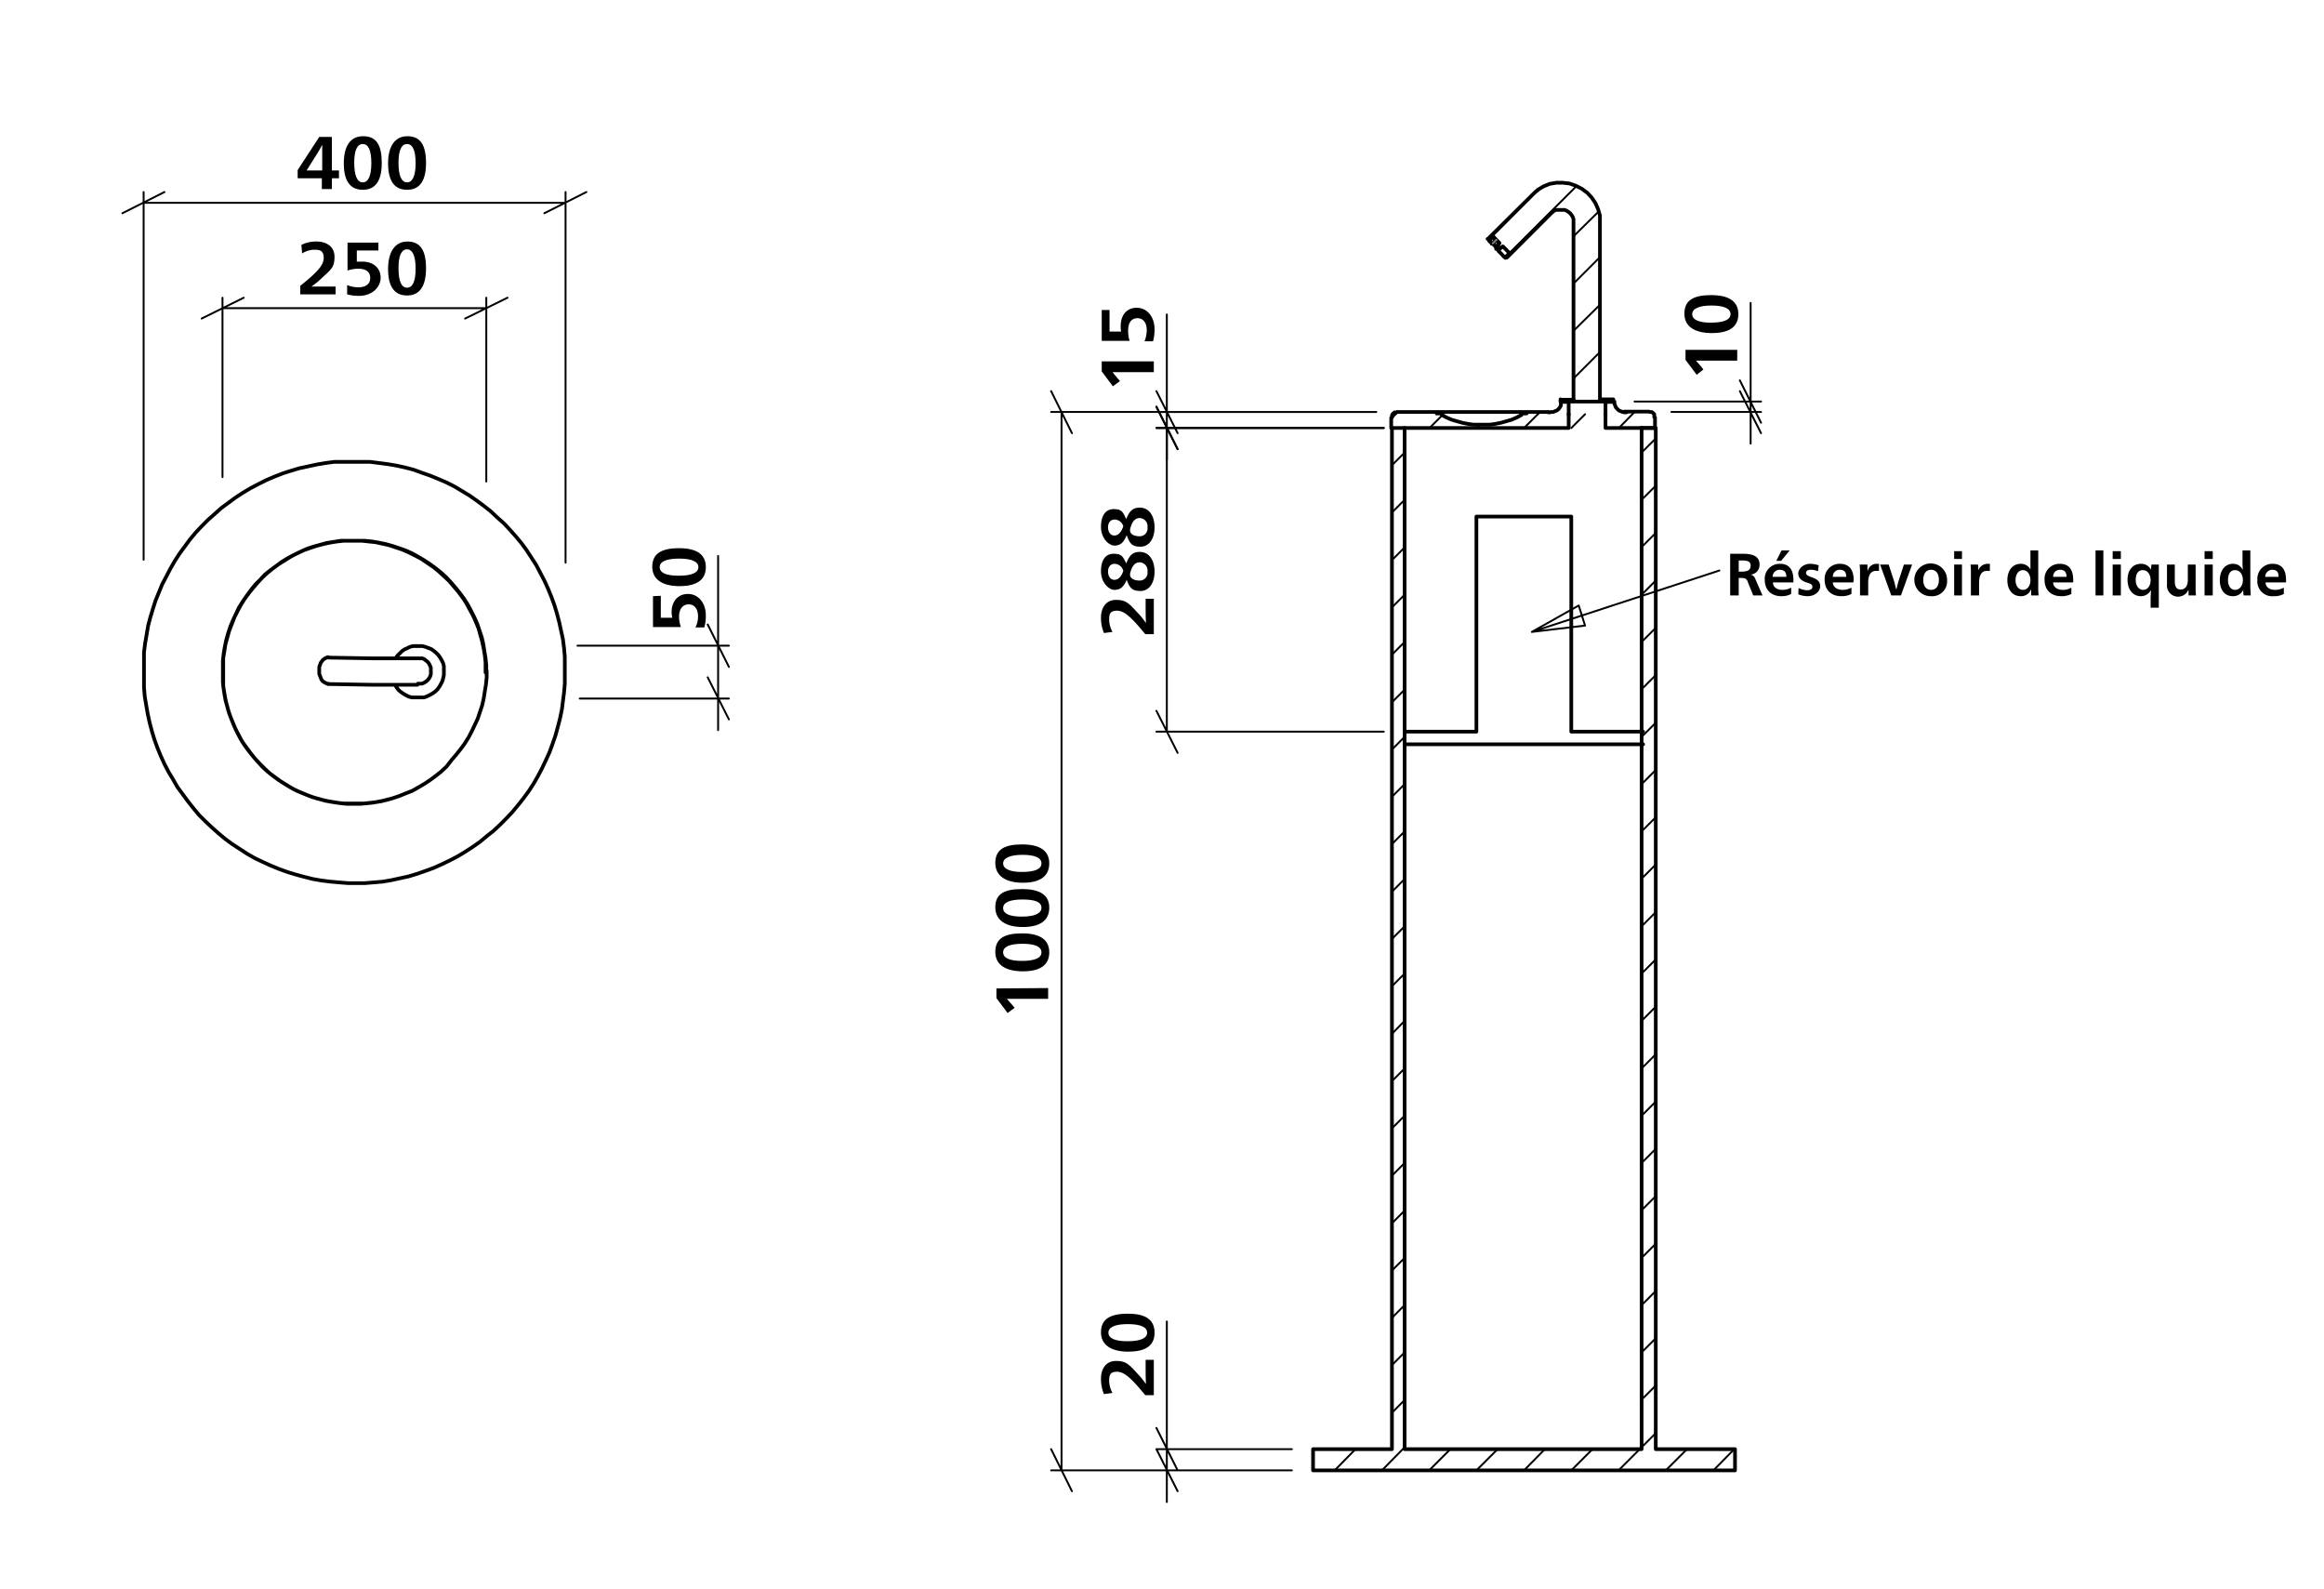 <svg viewBox="0 0 624.6 426.9" xmlns="http://www.w3.org/2000/svg"><path d="m89.2 45.8h1.9v2.1h-1.9v2.9h-2.7v-2.9h-6.5v-2.2l5.8-8.9h3.4zm-2.6-2.3v-4.6a34 34 0 0 1 -2 3.4l-2.2 3.5h4.2z"/><path d="m102.6 43.8c0 4.5-1.5 7.2-5.1 7.2s-5.1-2.7-5.1-7.1 1.6-7.3 5.2-7.3 5 2.4 5 7.2zm-7.4-.1c0 3.5.8 5.3 2.3 5.3s2.3-1.8 2.3-5.2-.8-5.1-2.3-5.1-2.3 1.7-2.3 5z"/><path d="m114.5 43.8c0 4.5-1.5 7.2-5.1 7.2s-5.1-2.7-5.1-7.1 1.7-7.3 5.2-7.3 5 2.4 5 7.2zm-7.4-.1c0 3.5.8 5.3 2.3 5.3s2.3-1.8 2.3-5.2-.8-5.1-2.3-5.1-2.3 1.7-2.3 5z"/><path d="m81 65.8a8.8 8.8 0 0 1 4.1-.9c2.6 0 4.8 1.3 4.8 4.1s-.8 3.3-3.4 5.7a20.5 20.5 0 0 1 -2.8 2.3h6.5v2.1h-9.5v-2.3c4.5-3.6 6.3-5.5 6.3-7.5s-1.1-2.2-2.5-2.2a6.3 6.3 0 0 0 -3.3 1z"/><path d="m101.7 67.3h-5.8v3h1.5c2.9 0 4.9 1.7 4.9 4.3s-2.3 4.9-5.8 4.9a12.2 12.2 0 0 1 -3.2-.4v-2.5a8 8 0 0 0 3 .6c1.9 0 3.2-.8 3.2-2.5s-1.2-2.5-3.3-2.5a9.2 9.2 0 0 0 -2.8.5v-7.5h8.3z"/><path d="m114.5 72.1c0 4.5-1.5 7.3-5.1 7.3s-5.1-2.7-5.1-7.1 1.7-7.4 5.2-7.4 5 2.4 5 7.2zm-7.4-.1c0 3.6.8 5.3 2.3 5.3s2.3-1.7 2.3-5.1-.8-5.2-2.3-5.2-2.3 1.7-2.3 5z"/><path d="m177.6 160.1v5.9h3.1a6.8 6.8 0 0 1 -.2-1.5c0-2.9 1.7-4.9 4.4-4.9s4.8 2.3 4.8 5.8a11.7 11.7 0 0 1 -.4 3.2h-2.4a6.3 6.3 0 0 0 .7-3c0-1.9-.9-3.2-2.5-3.2s-2.6 1.2-2.6 3.4a8.6 8.6 0 0 0 .5 2.7h-7.5v-8.3z"/><path d="m182.5 147.3c4.5 0 7.2 1.5 7.2 5.1s-2.7 5.1-7.1 5.1-7.3-1.7-7.3-5.2 2.4-5 7.2-5zm-.1 7.4c3.5 0 5.3-.8 5.3-2.3s-1.8-2.3-5.2-2.3-5.2.8-5.2 2.3 1.7 2.3 5.1 2.3z"/><path d="m281.7 265.5v2.9h-11.1l1.5 1.7.6.7-1.9 1.4-3-4v-2.6z"/><path d="m274.7 250.8c4.5 0 7.3 1.5 7.3 5.1s-2.7 5.1-7.1 5.1-7.4-1.6-7.4-5.2 2.4-5 7.2-5zm-.1 7.4c3.6 0 5.3-.8 5.3-2.3s-1.7-2.3-5.1-2.3-5.2.8-5.2 2.3 1.7 2.3 5 2.3z"/><path d="m274.7 238.9c4.5 0 7.3 1.4 7.3 5s-2.7 5.2-7.1 5.2-7.4-1.7-7.4-5.3 2.4-4.9 7.2-4.9zm-.1 7.4c3.6 0 5.3-.9 5.3-2.4s-1.7-2.2-5.1-2.2-5.2.8-5.2 2.3 1.7 2.3 5 2.3z"/><path d="m274.7 226.9c4.5 0 7.3 1.5 7.3 5.1s-2.7 5.2-7.1 5.2-7.4-1.7-7.4-5.3 2.4-5 7.2-5zm-.1 7.4c3.6 0 5.3-.8 5.3-2.3s-1.7-2.3-5.1-2.3-5.2.9-5.2 2.3 1.7 2.3 5 2.3z"/><path d="m466.9 94v2.9h-11.1l1.5 1.7.5.7-1.8 1.4-3-4v-2.7z"/><path d="m459.9 79.3c4.5 0 7.3 1.5 7.3 5.1s-2.7 5.1-7.1 5.1-7.4-1.6-7.4-5.2 2.4-5 7.2-5zm-.1 7.4c3.5 0 5.3-.8 5.3-2.3s-1.8-2.3-5.1-2.3-5.2.8-5.2 2.3 1.7 2.3 5 2.3z"/><path d="m296.7 374.6a10.5 10.5 0 0 1 -.8-4.2c0-2.5 1.3-4.7 4-4.7s3.4.8 5.8 3.4a18.7 18.7 0 0 1 2.2 2.7h.1c-.1-1.2-.1-2.9-.1-4.1v-2.3h2.2v9.5h-2.3c-3.7-4.5-5.6-6.3-7.6-6.3s-2.1 1.1-2.1 2.5a6.8 6.8 0 0 0 .9 3.2z"/><path d="m303.1 353c4.5 0 7.2 1.4 7.2 5.1s-2.7 5.1-7.1 5.1-7.3-1.7-7.3-5.2 2.4-5 7.2-5zm-.1 7.4c3.5 0 5.3-.8 5.3-2.3s-1.8-2.3-5.2-2.3-5.2.8-5.2 2.3 1.7 2.3 5.1 2.3z"/><path d="m310.1 97.1v2.9h-11.1l1.4 1.7.6.7-1.9 1.4-3-4v-2.7z"/><path d="m298.2 83.3v5.8h3.1a7.6 7.6 0 0 1 -.1-1.5c0-2.9 1.6-4.9 4.3-4.9s4.8 2.3 4.8 5.8a12.2 12.2 0 0 1 -.4 3.2h-2.3a8 8 0 0 0 .6-3c0-1.9-.9-3.2-2.5-3.2s-2.5 1.2-2.5 3.3a9 9 0 0 0 .4 2.8h-7.5v-8.3z"/><path d="m296.7 170.1a10.5 10.5 0 0 1 -.8-4.2c0-2.5 1.3-4.7 4-4.7s3.4.8 5.8 3.4a18.7 18.7 0 0 1 2.2 2.7h.1c-.1-1.2-.1-2.9-.1-4.1v-2.3h2.2v9.5h-2.3c-3.7-4.5-5.6-6.3-7.6-6.3s-2.1 1.1-2.1 2.5a6.8 6.8 0 0 0 .9 3.2z"/><path d="m306.3 148.3c2.6 0 4 2.3 4 5.3s-1.4 5.2-3.8 5.2-2.9-1-3.7-3c-.8 2-1.8 2.7-3.3 2.7s-3.6-2-3.6-5 1.2-4.7 3.4-4.7 2.5.8 3.4 2.6c.8-2.2 1.8-3.1 3.6-3.1zm-6.7 3.2c-1.2 0-1.8.9-1.8 2.1s.6 2.2 1.7 2.2 1.9-.9 2.4-2.4a2.5 2.5 0 0 0 -2.3-1.9zm6.7 4.5a2.1 2.1 0 0 0 2.1-2.4 2.2 2.2 0 0 0 -2.1-2.5c-1.2 0-2 .9-2.5 2.7s1.3 2.2 2.5 2.2z"/><path d="m306.3 136.4c2.6 0 4 2.3 4 5.3s-1.4 5.2-3.8 5.2-2.9-1-3.7-3.1c-.8 2.1-1.8 2.8-3.3 2.8s-3.6-2-3.6-5 1.2-4.8 3.4-4.8 2.5.8 3.4 2.7c.8-2.2 1.8-3.1 3.6-3.1zm-6.7 3.2c-1.2 0-1.8.9-1.8 2.1s.6 2.2 1.7 2.2 1.9-1 2.4-2.5a2.5 2.5 0 0 0 -2.3-1.8zm6.7 4.5a2.1 2.1 0 0 0 2.1-2.4 2.2 2.2 0 0 0 -2.1-2.5c-1.2 0-2 .9-2.5 2.7s1.3 2.2 2.5 2.2z"/><path d="m465 148.8h3.3c2.7 0 4.6.6 4.6 2.9a2.6 2.6 0 0 1 -2.4 2.7c.8.2 1.1.7 1.4 1.5l1.8 4.1h-2.5l-1.3-3.2c-.4-1.2-.6-1.5-2-1.5h-.6v4.7h-2.3zm2.3 4.8h.7c1.7 0 2.5-.4 2.5-1.6s-.9-1.4-2.5-1.4h-.7z"/><path d="m476.5 156.5c0 1.2 1 2 2.5 2a4.8 4.8 0 0 0 2.4-.6v1.7a5.3 5.3 0 0 1 -2.6.6c-2.7 0-4.5-1.6-4.5-4.4a4 4 0 0 1 4.1-4.3c2.4 0 3.6 1.5 3.6 4.4v.6zm3.6-1.5c0-1.4-.7-1.9-1.8-1.9a1.9 1.9 0 0 0 -1.9 1.9zm-1.4-4.3h-1.3l1.4-2.8h2.2z"/><path d="m483.4 158a5.3 5.3 0 0 0 2.3.6c.8 0 1.4-.3 1.4-.9s-.3-.8-1.6-1.2-2.2-1.2-2.2-2.4 1.3-2.6 3.2-2.6a7.9 7.9 0 0 1 2.3.4l-.2 1.6a4.8 4.8 0 0 0 -2-.4c-.7 0-1.2.3-1.2.8s.3.8 1.5 1.2 2.3 1 2.3 2.4-1.4 2.7-3.4 2.7a7 7 0 0 1 -2.5-.5z"/><path d="m492.6 156.5c0 1.2 1.1 2 2.6 2a4.8 4.8 0 0 0 2.4-.6v1.7a5.7 5.7 0 0 1 -2.7.6c-2.7 0-4.5-1.6-4.5-4.4a4 4 0 0 1 4.1-4.3c2.4 0 3.7 1.5 3.7 4.4 0 .2-.1.4-.1.6zm3.6-1.5c0-1.4-.7-1.9-1.7-1.9a1.8 1.8 0 0 0 -1.9 1.9z"/><path d="m502 153.3a2.4 2.4 0 0 1 2.3-1.8h.7v1.9h-.8c-1.4 0-2.1 1.1-2.1 3.2v3.4h-2.2v-5.8a19.3 19.3 0 0 0 -.1-2.5h2.1v1.6z"/><path d="m509.1 156.3c.1.5.4 1.5.5 2h.1c.1-.5.4-1.5.5-2l1.5-4.6h2.2l-3 8.3h-2.6l-3-8.3h2.3z"/><path d="m523.3 155.9a4 4 0 0 1 -4.3 4.3 4.4 4.4 0 1 1 4.3-4.3zm-6.4 0c0 1.6.8 2.6 2.1 2.6s2.1-1 2.1-2.7-.8-2.7-2.1-2.7-2.1 1-2.1 2.8z"/><path d="m525.2 150.2v-2.1h2.1v2.1zm0 1.5h2.1v8.3h-2.1z"/><path d="m531.7 153.3a2.6 2.6 0 0 1 2.4-1.8h.7v1.9h-.8c-1.4 0-2.1 1.1-2.1 3.2v3.4h-2.2v-5.8a19.3 19.3 0 0 0 -.1-2.5h2a8.6 8.6 0 0 1 .1 1.6z"/><path d="m547.8 157.5a19.3 19.3 0 0 0 .1 2.5h-2v-1.5h-.1a2.8 2.8 0 0 1 -2.7 1.7c-2.2 0-3.6-1.7-3.6-4.3s1.4-4.4 3.6-4.4a2.9 2.9 0 0 1 2.6 1.5v-5.1h2.1zm-6.1-1.6c0 1.5.8 2.6 2 2.6s2-1.1 2-2.6-.8-2.7-2-2.7-2 1.1-2 2.7z"/><path d="m551.8 156.5c0 1.2 1.1 2 2.5 2a4.3 4.3 0 0 0 2.4-.6v1.7a5.7 5.7 0 0 1 -2.7.6c-2.7 0-4.5-1.6-4.5-4.4a4 4 0 0 1 4.1-4.3c2.4 0 3.6 1.5 3.6 4.4v.6zm3.6-1.5c0-1.4-.7-1.9-1.7-1.9a1.8 1.8 0 0 0 -1.9 1.9z"/><path d="m563.2 147.9h2.1v12.1h-2.1z"/><path d="m567.8 150.2v-2.1h2.2v2.1zm0 1.5h2.2v8.3h-2.2z"/><path d="m578 160.7c0-.5.1-1.7.1-2h-.1a3 3 0 0 1 -2.6 1.5c-2.2 0-3.6-1.8-3.6-4.4s1.4-4.3 3.6-4.3a2.9 2.9 0 0 1 2.7 1.6c0-.4.1-.9.1-1.4h2v11.6h-2.2zm-4-4.9c0 1.6.8 2.7 2 2.7s2-1.1 2-2.6-.8-2.7-2.1-2.7-1.9 1.1-1.9 2.6z"/><path d="m588.1 158.6a3 3 0 0 1 -5.7-1.6v-5.3h2.1v4.3c0 1.5.3 2.4 1.6 2.4s1.9-1.1 1.9-2.5v-4.2h2.1v5.8a19.3 19.3 0 0 0 .1 2.5h-2v-1.4z"/><path d="m592.5 150.2v-2.1h2.2v2.1zm0 1.5h2.2v8.3h-2.2z"/><path d="m604.8 157.5c0 .9.1 1.8.1 2.5h-1.9a6.6 6.6 0 0 1 -.1-1.5 3 3 0 0 1 -2.8 1.7c-2.2 0-3.5-1.7-3.5-4.3s1.4-4.4 3.5-4.4a2.8 2.8 0 0 1 2.6 1.5h.1a16.2 16.2 0 0 1 -.1-2.3v-2.8h2.1zm-6-1.6c0 1.5.7 2.6 1.9 2.6s2.1-1.1 2.1-2.6-.8-2.7-2.1-2.7-1.9 1.1-1.9 2.7z"/><path d="m608.9 156.5c0 1.2 1 2 2.5 2a4.8 4.8 0 0 0 2.4-.6v1.7a5.4 5.4 0 0 1 -2.7.6 4 4 0 0 1 -4.4-4.4 4 4 0 0 1 4.1-4.3c2.4 0 3.6 1.5 3.6 4.4v.6zm3.5-1.5c0-1.4-.6-1.9-1.7-1.9a1.9 1.9 0 0 0 -1.9 1.9z"/><g fill="none" stroke-linecap="round" stroke-linejoin="round"><path d="m426 168.1-14.3 1.7m12.6-7.1 1.7 5.4m-14.3 1.7 12.6-7.1m37.8-9.4-50.4 16.5" stroke="#000" stroke-width=".51"/><path d="m431.5 115h13.4m-23.3 0h-44.1m44.1-3.8v3.8m9.9-3.8v3.8" stroke="#000" stroke-width=".99"/><path d="m377.5 200h64.1m0-3.4h-19.3m0 0v-57.8m0 0h-25.5m0 0v57.8m0 0h-19.3" stroke="#000" stroke-width=".99"/><path d="m125 85.6 11.4-5.6m-70.9 0-11.3 5.6m5.6-2.8h70.9m0 46.6v-49.4m-70.9 48.2v-48.2m86.5-22.7 11.3-5.7m-113.4 0-11.3 5.7m5.7-2.8h113.4m0 96.7v-99.6m-113.4 98.8v-98.8" stroke="#000" stroke-width=".51"/><path d="m316.5 120.7-5.7-11.4m0 81.7 5.7 11.3m-2.9-5.7v-81.6m58.3 0h-61.1m61.1 81.6h-61.1" stroke="#000" stroke-width=".51"/><path d="m195.9 193.3-5.7-11.3m0-14.2 5.7 11.4m-2.9 8.5v8.5m0-22.7v14.2m0-14.2v-24.1m-37.2 38.3h40.1m-40.7-14.2h40.7" stroke="#000" stroke-width=".51"/><path d="m316.5 120.7-5.7-11.4m0-4.2 5.7 11.3m-2.9-1.4v8.5m0-12.8v4.3m0-4.3v-26.2m58.3 30.5h-61.1m59.1-4.3h-59.1m5.7 290-5.7-11.3m0-5.7 5.7 11.4m-2.9 0v8.5m0-14.2v5.7m0-5.7v-34.3m33.6 40h-36.4m36.4-5.7h-36.4m-28.3 0 5.6 11.3m0-284.3-5.6-11.3m2.8 5.6v284.4m61.9 0h-64.7m87.4-284.4h-87.4" stroke="#000" stroke-width=".51"/><path d="m473.3 116.4-5.7-11.3m0-2.9 5.7 11.4m-2.8-2.9v8.5m0-11.3v2.8m0-2.8v-26.5m-21.3 29.3h24.1m-34-2.8h34" stroke="#000" stroke-width=".51"/><path d="m80.6 125.8 2.3-.5 2.3-.5 2.4-.4 2.3-.3h9.5l2.4.3 2.3.3 2.4.4 2.3.5 2.3.6 2.2.8 2.3.8 2.2.9 2.1.9 2.2 1.1 2 1.2 2 1.2 2 1.4 1.9 1.4 1.9 1.5 1.7 1.6 1.8 1.6 1.6 1.7 1.6 1.8 1.5 1.8 1.4 1.9 1.3 2 1.3 2 1.1 2.1 1.1 2.1 1 2.2.9 2.2.8 2.2.7 2.3.6 2.3.5 2.3.5 2.3.3 2.4.2 2.3v7.2l-.2 2.3-.3 2.4-.3 2.3-.5 2.4-.6 2.3-.6 2.2-.8 2.3-.8 2.2-1 2.2-1 2.1-1.1 2.1-1.2 2.1-1.3 2-1.4 1.9-1.5 1.9-1.5 1.8-1.6 1.7-1.7 1.7-1.7 1.6-1.9 1.5-1.8 1.5-2 1.4-2 1.3-2 1.2-2.1 1.1-2.1 1-2.2 1-2.2.8-2.3.8-2.3.7-2.3.5-2.3.5-2.3.4-2.4.2-2.4.2h-4.6l-2.4-.2-2.3-.2-2.4-.3-2.3-.4-2.4-.6-2.2-.6-2.3-.7-2.2-.8-2.2-.9-2.2-1-2.1-1-2.1-1.2-2-1.3-2-1.3-1.9-1.4-1.8-1.5-1.8-1.6-1.7-1.6-1.7-1.7-1.5-1.8-1.5-1.9-1.4-1.9-1.4-1.9-1.2-2.1-1.2-2-1.1-2.1-1-2.2-.9-2.2-.8-2.2-.7-2.3-.6-2.3-.5-2.3-.4-2.3-.4-2.4-.2-2.4v-9.4l.3-2.4.4-2.3.4-2.4.6-2.3.7-2.3.7-2.2.9-2.2.9-2.2 1.1-2.1 1.1-2.1 1.2-2.1 1.3-2 1.4-1.9 1.4-1.9 1.5-1.8 1.6-1.7 1.7-1.7 1.8-1.6 1.8-1.6 1.9-1.4 1.9-1.4 2-1.3 2-1.2 2.1-1.1 2.2-1.1 2.1-.9 2.3-.9 2.2-.7 2.3-.7m23.8 89-1.8.5-1.9.3-1.8.2-1.8.2h-3.8l-1.9-.2-1.8-.3-1.9-.3-1.8-.5-1.8-.5-1.8-.7-1.7-.7-1.7-.8-1.7-1-1.6-1-1.5-1.1-1.5-1.1-1.4-1.3-1.3-1.3-1.3-1.4-1.2-1.5-1.1-1.5-1.1-1.5-.9-1.7-.9-1.7-.7-1.7-.7-1.7-.6-1.8-.5-1.9-.4-1.8-.3-1.9-.2-1.8v-5.7l.2-1.9.3-1.8.4-1.9.5-1.8.6-1.8.7-1.7.8-1.7.8-1.7 1-1.6 1.1-1.6 1.1-1.5 1.2-1.5 1.3-1.3 1.3-1.4 1.5-1.2 1.5-1.1 1.5-1.1 1.6-1 1.7-.9 1.7-.8 1.7-.8 1.8-.6 1.8-.5m0 0 1.8-.5 1.9-.3 1.9-.3h5.6l1.9.2 1.9.2 1.8.4 1.8.4 1.8.6 1.8.6 1.8.8 1.6.8 1.7.9 1.6 1.1 1.5 1 1.5 1.2 1.4 1.3 1.4 1.3 1.2 1.4 1.2 1.4 1.2 1.6 1 1.5.9 1.7.9 1.6.8 1.8.7 1.7.5 1.8.5 1.8.4 1.9.3 1.8.2 1.9v2.7m-24.4 3.3.5.7.5.7.6.5.7.5.7.4.8.4.8.2h3.3l.8-.3.8-.4.7-.4.7-.5.6-.6.5-.7.4-.7.4-.8.2-.7.2-.9v-.8m0 0v-1.6l-.2-.8-.4-.8-.4-.7-.5-.7-.6-.6-.6-.5-.7-.5-.8-.3-.8-.3-.8-.2h-2.5l-.8.2-.8.4-.7.3-.7.5-.6.6-.6.6-.5.7m-18-.3h-.3l-.4.2-.4.2-.4.3-.3.4-.3.4-.2.6-.2.5v1.8l.2.6.2.5.2.5.3.4.4.3.4.2.4.2h.3m24.2-6.8h1.1l.5.2.5.4.5.4.3.4.3.6.2.5v1.8l-.2.6-.3.5-.4.5-.5.4-.5.3-.5.2h-1.1m18.5-3.5v1.9l-.2 1.9-.3 1.8-.3 1.9-.4 1.8-.6 1.8-.6 1.8-.8 1.7-.8 1.7-.9 1.7-1 1.6-1.1 1.5-1.2 1.5-1.2 1.4-1.4 1.8-1.4 1.3-1.5 1.2-1.5 1.1-1.5 1-1.7 1-1.6.9-1.8.7-1.7.7-1.8.6-1.8.5-1.9.4-1.8.3-1.9.2h-5.7l-1.8-.2-1.9-.3-1.8-.4-1.9-.5-1.8-.6-1.7-.7-1.7-.7-1.7-.9-1.6-1-1.6-1-1.5-1.1-1.5-1.2-1.4-1.3-1.3-1.4-1.2-1.4-1.2-1.5-1.1-1.5-1-1.6-.9-1.7-.8-1.7-.7-1.7-.7-1.8-.5-1.8-.5-1.8-.3-1.9-.3-1.8v-7.6l.3-1.8.3-1.9.5-1.8.5-1.8.7-1.8.7-1.8.8-1.6.9-1.7 1-1.6 1.1-1.5 1.2-1.5 1.2-1.4 1.3-1.4 1.4-1.3 1.5-1.2 1.5-1.1 1.6-1 1.6-1 1.7-.9 1.7-.8 1.7-.6 1.8-.6 1.9-.5 1.8-.4 1.9-.3 1.8-.2h5.7l1.9.2 1.8.3 1.9.4 1.8.5 1.8.6 1.7.6 1.8.8 1.6.9 1.7 1 1.5 1 1.5 1.1 1.5 1.2 1.4 1.3 1.3 1.4 1.2 1.4 1.2 1.5 1.1 1.5 1 1.6.9 1.7.8 1.6.8 1.8.6 1.8.6 1.8.4 1.8.3 1.9.3 1.8.2 1.9v1.9m-30.5-3.7-12-.2m-.1 7.1 12 .2m0 0h12.1m.1-7.1h-12.1" stroke="#000" stroke-width=".99"/><path d="m430.1 107.2-.7.7m.7-13.4-7.1 7.1m7.1-19.8-7.1 7m7.1-19.8-7.1 7.1m6.7-19.3-6.7 6.6m.7-13.4-18 18m60.4 321.4-5.6 5.7m-7.1-5.7-5.7 5.7m-2.7-10-3.4 3.4m-.9.9-5.7 5.7m10-22.8-3.4 3.4m-13.6 13.7-5.7 5.7m22.7-35.5-3.4 3.4m-26.4 26.4-5.6 5.7m35.4-48.2-3.4 3.4m-39.1 39.1-5.7 5.7m48.2-60.9-3.4 3.4m-51.8 51.8-5.7 5.7m60.9-73.7-3.4 3.4m-64.1 64.1-6.1 6.2m73.6-86.4-3.4 3.4m-64.1 64.1-3.4 3.4m-9.8 9.8-5.6 5.7m86.3-99.1-3.4 3.4m-64.1 64-3.4 3.4m70.9-83.5-3.4 3.4m-64.1 64-3.4 3.4m70.9-83.6-3.4 3.4m-64.1 64.1-3.4 3.4m70.9-83.6-3.4 3.4m-64.1 64.1-3.4 3.4m70.9-83.6-3.4 3.4m-64.1 64-3.4 3.4m70.9-83.6-3.4 3.4m-64.1 64.1-3.4 3.4m70.9-83.6-3.4 3.4m-64.1 64.1-3.4 3.4m70.9-83.6-3.4 3.4m-64.1 64-3.4 3.5m70.9-83.6-3.4 3.4m-64.1 64-3.4 3.4m70.9-83.6-3.4 3.4m-64.1 64.1-3.4 3.4m70.9-83.6-3.4 3.4m-64.1 64.1-3.4 3.4m70.9-83.6-3.4 3.4m-64.1 64-3.4 3.4m70.9-83.6-3.4 3.4m-64.1 64.1-3.4 3.4m70.9-83.6-3.4 3.4m-64.1 64.1-3.4 3.4m70.9-83.6-3.4 3.4m-64.1 64.1-3.4 3.4m3.4-16.2-3.4 3.4m3.4-16.1-3.4 3.4m3.4-16.1-3.4 3.4m3.4-16.2-3.4 3.4m3.4-16.1-3.4 3.4m65.2-14.3-4.2 4.3m-9.1-3.7-3.7 3.7m-8.4-4.3-4.3 4.3m-11.6-1.1-1.1 1.1m-9-3.7-3.7 3.7m-8.5-4.3-1.6 1.6" stroke="#000" stroke-width=".51"/><path d="m386.1 110.7h24.2m0 0h5.9m-7.3.4h1.4m-22.8.4 1.3.7 1.4.6 1.4.4 1.4.4 1.5.3 1.5.2h4.5l1.4-.2 1.5-.3 1.4-.4 1.4-.4 1.4-.6 1.3-.7m-22.8-.4h1.4m-12-.4h10.6m-12 1.5v-.6l.2-.2v-.2l.3-.2.2-.2h.5m-1.4 1.5v2.7m70.9 0v-2.8m-1.4-1.5h.5l.3.2.2.2.2.2v.8m-8.1-1.5h6.7m-2 4.3v274.5m0 0h-63.7m0 0v-274.4m0 0h-3.4m0 0v274.4m0 0h-21.2m0 0v5.7m0 0h113.4m0 0v-5.7m0 0h-21.3m0 0v-274.4m0 0h-3.4m-40.4-49.5h-.3m.3-1.8.8.8m-1.8.2 1-1m-1 1 .8.8m1-1-1 1m1.8 1.9h-.1m-.5-.5h-.1m.7.6.3.3.4.4.3.3.3.4.3.2.2.2v-.3m-3.4-3.5.2.2.4.4.2.3m2.8 2.8h.1m-5.1-5h.1m19.5 43.1v.6m0 0h14.2m0 0v-.6m-3.6 0h3.6m-3.6 0v-47.6m0 0v-1.8l-.5-1.7-.7-1.6-1-1.5-1.2-1.3-1.5-1.1-1.6-.8-1.7-.6-1.8-.2h-1.7l-1.8.3-1.7.7-1.5.9-1.3 1.2m0 0-6 6-6 6m0 0 .2.2m0 0 1-1m1.8 1.9-1.8-1.9m1.8 1.9-.6 1-.2.2m.5.5-.5-.5m.5.5.4-.3.8-.5m1.8 1.8-1.8-1.8m1.8 1.8-1 1m0 0 .2.2m0 0 6.1-6 6-6m0 0 .6-.5.5-.3h2.4l.5.2.5.3.5.4.4.5.3.5.2.6v.9m0 0v47.6m-3.5 0h3.6m14.1 3.4h-.6m-5-2.8h2.2m-17.1 2.8h-.5m3.4-2.8h2.1m9.9 0v3.4m-9.9 0v-3.4m-2.1 0v1l-.3.5-.3.4-.5.4-.5.2-.5.2h-.6m19.9 0h-.6l-.5-.2-.5-.2-.4-.4-.4-.4-.2-.5-.2-.5v-.6m-32.7-42.4 1-1m.6 2.6 1.1-.9m-1-1-.8 1.2m9.9-14.2-12.1 12m5.1 5 12-12m-3.7-6.1-.6.4-.7.7m7.6-3.1h-1.2" stroke="#000" stroke-width=".99"/><path d="m402.2 64.4-1 1" stroke="#808080" stroke-dasharray="18 3.6 3.6 3.6 3.6 3.6" stroke-width=".51"/></g></svg>